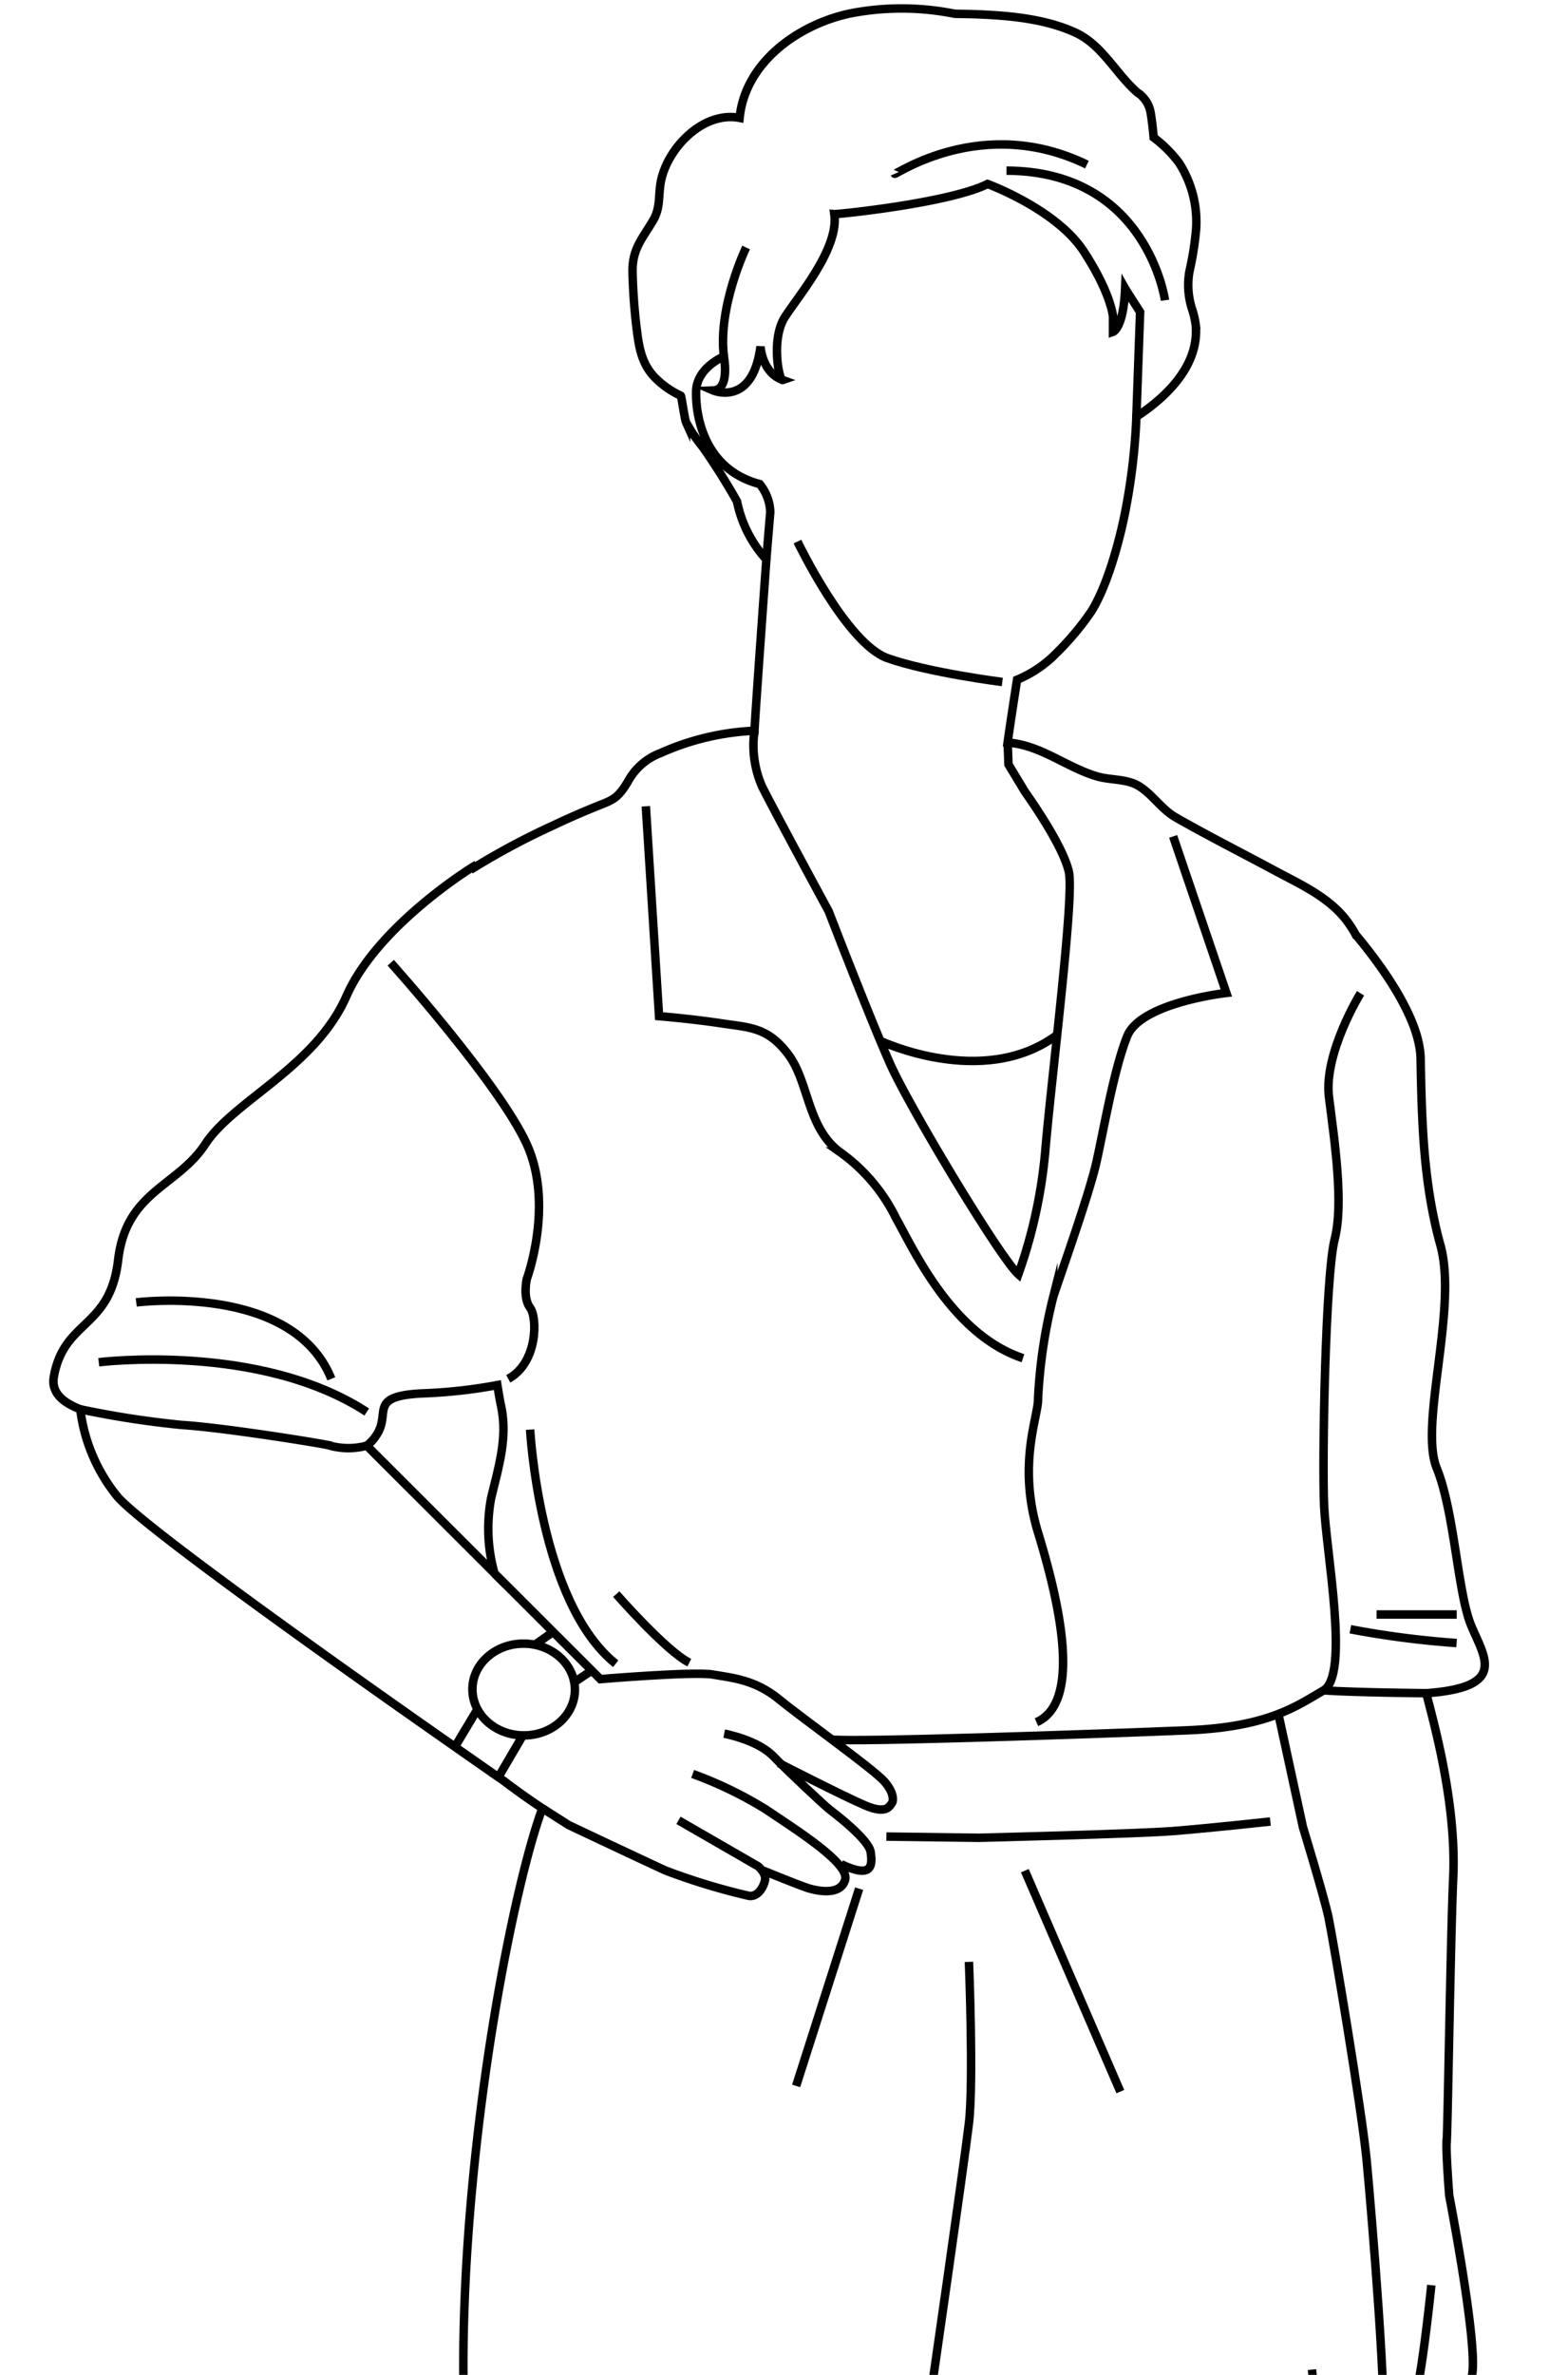 <svg xmlns="http://www.w3.org/2000/svg" xmlns:xlink="http://www.w3.org/1999/xlink" width="185" height="280" viewBox="0 0 185 280">
  <defs>
    <clipPath id="clip-path">
      <rect id="長方形_2089" data-name="長方形 2089" width="185" height="280" transform="translate(919 1821)" fill="#fff" stroke="#707070" stroke-width="1"/>
    </clipPath>
  </defs>
  <g id="マスクグループ_117" data-name="マスクグループ 117" transform="translate(-919 -1821)" clip-path="url(#clip-path)">
    <g id="グループ_9738" data-name="グループ 9738" transform="translate(259 463.532)">
      <path id="パス_11949" data-name="パス 11949" d="M685.491,513.6s-15.206-9.8-17.254-16.522a82.9,82.9,0,0,1-.763-10.027,12.488,12.488,0,0,0,5.308-3.29S676.258,318,676.213,291.082c0-1.6-.017-3.16-.037-4.707,3.633.81,9.294-2.437,10.538-6.509.011-.035.021-.068.03-.1.792-2.647-1.659-16.248-2.639-21.42,0,0-.346-4.432-.316-6.075.115.023.477-24.587.788-31.384.412-8.994-2.451-18.794-3.178-21.756,9.7-.7,6.82-4.251,5.269-8.048-1.568-3.838-1.95-13.372-4.04-18.49s2.5-18.832.447-26.253-2.2-14.7-2.346-22.054c-.094-4.695-4.49-10.79-7.657-14.587a13.227,13.227,0,0,0-1.092-1.693c-2.151-2.8-5.509-4.27-8.537-5.9-3.854-2.072-7.777-4.048-11.577-6.218-1.727-.987-2.746-2.71-4.372-3.709-1.426-.876-3.312-.681-4.869-1.124-3.426-.978-6.32-3.408-9.9-3.928-.239-.035-.481-.055-.722-.073.241-1.756.715-4.845,1.115-7.41a13.861,13.861,0,0,0,4.628-3.127,32.773,32.773,0,0,0,4.148-4.953c2.506-4.026,3.928-11.444,3.928-11.444a73.074,73.074,0,0,0,1.374-11.487c3.884-2.545,7.425-6.264,7-10.815a9.965,9.965,0,0,0-.462-1.968,9.209,9.209,0,0,1-.275-4.371,36.964,36.964,0,0,0,.782-4.949,12.882,12.882,0,0,0-2.023-7.847,15.038,15.038,0,0,0-2.984-2.975c-.089-1-.2-2-.364-2.97a3.548,3.548,0,0,0-1.576-2.346c-2.54-2.227-4.132-5.605-7.31-7.057-3.647-1.665-7.994-2.025-11.951-2.162-.737-.026-1.482-.034-2.225-.047-.194-.035-.387-.074-.583-.106a31.715,31.715,0,0,0-11.885.08c-6.115,1.333-12.313,5.795-12.957,12.3-4.308-.817-8.492,3.523-9.284,7.463-.319,1.588-.026,3.091-.894,4.575-1.284,2.2-2.514,3.394-2.454,6.15a67.341,67.341,0,0,0,.518,6.926c.268,2.124.618,3.964,2.157,5.539a10.588,10.588,0,0,0,3.013,2.1c.088.042.448,2.737.629,3.14A18.694,18.694,0,0,0,596,52.166a75.059,75.059,0,0,1,4.075,6.453,14.359,14.359,0,0,0,3.463,6.844s-1.314,18.2-1.4,20.193a30.341,30.341,0,0,0-11.094,2.633,7.286,7.286,0,0,0-3.863,3.4c-1.274,2.1-1.821,2.131-3.943,2.995-1.618.659-3.218,1.359-4.8,2.112a85.918,85.918,0,0,0-9.407,5.009l-.079-.118s-11.279,6.886-14.961,15.263-13.277,12.3-16.63,17.412-9.35,5.557-10.306,13.708-6.38,6.969-7.585,13.754c-.319,1.8.954,3,3.119,3.829a20.176,20.176,0,0,0,4.442,10.365c3.54,3.941,28.264,21.4,39.76,29.433,2.37,1.66,4.179,2.922,5.125,3.579.46.311.711.488.731.5.389.316.823.621,1.281.957,1.04.765,2.106,1.5,3.183,2.22-3.222,8.633-8.849,36.177-9.3,62.682-.463,27.159,6.724,201.614,6.724,201.614a23.445,23.445,0,0,0,8.392,3.772c.568.132,1.107.29,1.634.457.647,7.877,1.2,14.747,1.244,15.8.058,1.347.032,2.689-.034,4.032-.945,4.667-2.688,14.277-2.684,21.69.005,7.585,4.754,21.118,8.613,21.009s9.021-13.169,9.337-21.4c.248-6.452-1.941-18.235-2.9-23.036.018-.694.051-1.388.112-2.08.174-1.986.544-6.542.984-12.046.2-.035.393-.058.6-.1,4.054-.888,13-4.753,14.661-9.205,1.069-2.9,7.61-187.907,7.61-187.907l11.486,191.851a85.888,85.888,0,0,1,16.644,4.048c.214,3.082.377,5.859.445,7.93.1,2.954.182,5.958.253,8.7,0,0-1.91,6.845-.971,9.8,1.331,4.186,4,3.7,4.395,5.686a68.715,68.715,0,0,1,.407,7.927l3.172.208s-.612-6.332-.384-7.311.607-2.545,3.87-1.785,9.11,6.108,14.627,8.218,9.9,1.738,14.46,1.882,8.436-.933,5.715-3.65S685.491,513.6,685.491,513.6Zm-129.1-343.654a4.707,4.707,0,0,0,1.078-1.15c1.953-2.749-1.279-4.8,6.075-5.038a59.418,59.418,0,0,0,8.257-.955c.15.957.295,1.806.432,2.442.821,3.8-.311,7.25-1.175,10.915a19.465,19.465,0,0,0,.4,8.831Z" transform="translate(146.88 1357.969)" fill="none" stroke="#000" stroke-miterlimit="10" stroke-width="1"/>
      <path id="パス_11950" data-name="パス 11950" d="M648.1,77.627s.343-4.149.466-5.593a5.531,5.531,0,0,0-1.248-3.3c-6.635-1.745-7.578-8.172-7.5-10.957s3.27-4.085,3.27-4.085.765,3.93-1.253,4.007c0,0,4.639,1.986,5.578-5.185,0,0,.152,3.061,2.611,3.95-.4.137-1.423-4.827.285-7.452s6.373-8.1,5.81-12.1c.331.033,13.554-1.3,18.085-3.556,0,0,8.078,2.953,11.331,7.923S689,48.974,689,48.974v1.818s1.242-.413,1.433-5.107c.056.1,1.767,2.762,1.767,2.762L691.759,60.8" transform="translate(102.315 1345.805)" fill="none" stroke="#000" stroke-miterlimit="10" stroke-width="1"/>
      <path id="パス_11951" data-name="パス 11951" d="M658.8,100.286s5.768,12.026,10.618,13.744,13.55,2.812,13.55,2.812" transform="translate(95.288 1321.033)" fill="none" stroke="#000" stroke-miterlimit="10" stroke-width="1"/>
      <path id="パス_11952" data-name="パス 11952" d="M650.674,135.7a12.091,12.091,0,0,0,.917,6.624c1.527,3.035,7.843,14.674,7.843,14.674s4.927,12.787,7.259,18,12.987,22.9,15.115,24.785a58.661,58.661,0,0,0,3.2-14.832c.806-9.178,3.4-29.657,2.763-32.59s-4.233-8.115-5.18-9.459l-1.948-3.222-.1-2.585" transform="translate(98.343 1307.924)" fill="none" stroke="#000" stroke-miterlimit="10" stroke-width="1"/>
      <path id="パス_11953" data-name="パス 11953" d="M630.393,149.838l1.56,24.746s3.9.322,7.31.84,5.508.436,7.943,3.68,2.2,8.515,5.98,11.425a20.769,20.769,0,0,1,6.753,7.93c2.01,3.55,6.557,13.664,14.949,16.449" transform="translate(105.805 1302.691)" fill="none" stroke="#000" stroke-miterlimit="10" stroke-width="1"/>
      <path id="パス_11954" data-name="パス 11954" d="M719.161,155.478l6.276,18.457s-10.108,1.127-11.7,5.106-2.793,11.177-3.656,14.96-4.229,13.2-5.06,15.742a61.218,61.218,0,0,0-1.8,12.026c.057,2.069-2.473,7.695,0,15.793s5.26,19.968-.186,22.351" transform="translate(79.253 1300.603)" fill="none" stroke="#000" stroke-miterlimit="10" stroke-width="1"/>
      <path id="パス_11955" data-name="パス 11955" d="M674.307,193.408s12.033,5.709,20.691-.574" transform="translate(89.55 1286.776)" fill="none" stroke="#000" stroke-miterlimit="10" stroke-width="1"/>
      <path id="パス_11956" data-name="パス 11956" d="M524.453,262.715a110.25,110.25,0,0,0,11.93,1.845c4.4.267,14.475,1.832,17.279,2.369a8.215,8.215,0,0,0,4.589.076" transform="translate(145.019 1260.91)" fill="none" stroke="#000" stroke-miterlimit="10" stroke-width="1"/>
      <path id="パス_11957" data-name="パス 11957" d="M527.913,253.724s18.969-2.374,31.618,5.865" transform="translate(143.738 1264.355)" fill="none" stroke="#000" stroke-miterlimit="10" stroke-width="1"/>
      <path id="パス_11958" data-name="パス 11958" d="M534.935,242.59s18.411-2.371,23.018,9.009" transform="translate(141.139 1268.434)" fill="none" stroke="#000" stroke-miterlimit="10" stroke-width="1"/>
      <path id="パス_11959" data-name="パス 11959" d="M582.61,179.125s12.768,14.216,16.04,21.375,0,15.95,0,15.95-.482,2.191.4,3.356.914,6.493-2.577,8.378" transform="translate(123.492 1291.85)" fill="none" stroke="#000" stroke-miterlimit="10" stroke-width="1"/>
      <path id="パス_11960" data-name="パス 11960" d="M602.026,293.411l12.5,12.482s11.044-.93,13.277-.54,4.956.586,7.793,2.906,11.208,8.287,12.442,9.7,1.063,2.392.85,2.606-.5,1.336-3.107.225-10.193-5-10.193-5" transform="translate(116.305 1249.547)" fill="none" stroke="#000" stroke-miterlimit="10" stroke-width="1"/>
      <path id="パス_11961" data-name="パス 11961" d="M645.072,323.434s3.907.714,5.79,2.657,6.084,5.861,6.654,6.3,4.631,3.507,4.842,5.022.229,3.193-3.489,1.408" transform="translate(100.371 1238.434)" fill="none" stroke="#000" stroke-miterlimit="10" stroke-width="1"/>
      <path id="パス_11962" data-name="パス 11962" d="M639.165,330.977a46.5,46.5,0,0,1,8.667,4.2c3.456,2.341,9.852,6.328,9.324,8.262s-3.324,1.312-4.293,1.024-5.358-2.085-5.358-2.085" transform="translate(102.558 1235.642)" fill="none" stroke="#000" stroke-miterlimit="10" stroke-width="1"/>
      <path id="パス_11963" data-name="パス 11963" d="M627.071,338.834l9.4,5.42s1.005.821.8,1.686-.87,1.929-1.872,1.8a75.331,75.331,0,0,1-9.817-2.976c-2.064-.932-11.447-5.363-11.447-5.363l-3.116-1.98" transform="translate(112.978 1233.256)" fill="none" stroke="#000" stroke-miterlimit="10" stroke-width="1"/>
      <path id="パス_11964" data-name="パス 11964" d="M608.717,266.517s1.1,20.423,10.1,27.606" transform="translate(113.828 1259.502)" fill="none" stroke="#000" stroke-miterlimit="10" stroke-width="1"/>
      <path id="パス_11965" data-name="パス 11965" d="M624.855,297.314s5.838,6.683,8.617,8.083" transform="translate(107.855 1248.103)" fill="none" stroke="#000" stroke-miterlimit="10" stroke-width="1"/>
      <path id="パス_11966" data-name="パス 11966" d="M727.607,184.843s-4.376,7.066-3.719,12.266,1.754,12.511.667,16.746-1.487,25.865-1.246,31.387,3.04,19.988-.068,21.793-6.454,4.3-15.922,4.7-40.079,1.452-42.1,1.083" transform="translate(92.913 1289.734)" fill="none" stroke="#000" stroke-miterlimit="10" stroke-width="1"/>
      <path id="パス_11967" data-name="パス 11967" d="M769.462,315.668s-8.132-.073-12.126-.33" transform="translate(58.817 1241.431)" fill="none" stroke="#000" stroke-miterlimit="10" stroke-width="1"/>
      <path id="パス_11968" data-name="パス 11968" d="M762.367,303.891a108.363,108.363,0,0,0,12.536,1.626" transform="translate(56.955 1245.668)" fill="none" stroke="#000" stroke-miterlimit="10" stroke-width="1"/>
      <line id="線_368" data-name="線 368" x2="9.458" transform="translate(822.413 1547.82)" fill="none" stroke="#000" stroke-miterlimit="10" stroke-width="1"/>
      <path id="パス_11969" data-name="パス 11969" d="M748.885,319.753l2.9,13.357s2.477,8.119,3.006,10.587,3.962,22.9,4.51,28.707,2.583,30.118,1.811,32.143" transform="translate(61.945 1239.797)" fill="none" stroke="#000" stroke-miterlimit="10" stroke-width="1"/>
      <path id="パス_11970" data-name="パス 11970" d="M774.515,426.674s-1.323,12.981-2.177,13.714a7.169,7.169,0,0,1-2.958.976" transform="translate(54.359 1200.22)" fill="none" stroke="#000" stroke-miterlimit="10" stroke-width="1"/>
      <path id="パス_11971" data-name="パス 11971" d="M675.455,341.655l10.891.144s18.644-.457,22.934-.794,11.479-1.125,11.479-1.125" transform="translate(89.125 1232.347)" fill="none" stroke="#000" stroke-miterlimit="10" stroke-width="1"/>
      <path id="パス_11972" data-name="パス 11972" d="M688.192,366.155s.57,14.168,0,19.015-4.635,32.949-4.635,32.949" transform="translate(86.128 1222.621)" fill="none" stroke="#000" stroke-miterlimit="10" stroke-width="1"/>
      <path id="パス_11973" data-name="パス 11973" d="M665.981,352.451l-7.434,23.258" transform="translate(95.384 1227.694)" fill="none" stroke="#000" stroke-miterlimit="10" stroke-width="1"/>
      <line id="線_369" data-name="線 369" x2="11.265" y2="26.047" transform="translate(780.916 1578.024)" fill="none" stroke="#000" stroke-miterlimit="10" stroke-width="1"/>
      <path id="パス_11974" data-name="パス 11974" d="M645.382,520.338s-.2,40.53,1.024,56.094,1.983,22.883,1.983,22.883l-3.354,70.725" transform="translate(100.385 1165.55)" fill="none" stroke="#000" stroke-miterlimit="10" stroke-width="1"/>
      <path id="パス_11975" data-name="パス 11975" d="M753.291,442.478a194.334,194.334,0,0,1,1.067,23.313c-.267,11.718-2.829,92.723-2.829,92.723l-1.448,16.818,2.547,69.728" transform="translate(61.502 1194.37)" fill="none" stroke="#000" stroke-miterlimit="10" stroke-width="1"/>
      <path id="パス_11976" data-name="パス 11976" d="M622.841,763.754l7.288,3.029a19.335,19.335,0,0,0,3.517,1,38.4,38.4,0,0,0,4.462-.169" transform="translate(108.6 1075.45)" fill="none" stroke="#000" stroke-miterlimit="10" stroke-width="1"/>
      <path id="パス_11977" data-name="パス 11977" d="M727.1,767.955a57.879,57.879,0,0,0,6.04,2.405c3.045.986,4.79,1.8,7.463,1.436a31.431,31.431,0,0,0,3.742-.672" transform="translate(70.009 1073.895)" fill="none" stroke="#000" stroke-miterlimit="10" stroke-width="1"/>
      <path id="パス_11978" data-name="パス 11978" d="M623.686,797.569s-1.484,11.964.641,17,2.925,7.561,6.042,7.756,5.914-5.588,6.255-11.6.2-15.99.2-15.99" transform="translate(108.474 1063.981)" fill="none" stroke="#000" stroke-miterlimit="10" stroke-width="1"/>
      <path id="パス_11979" data-name="パス 11979" d="M728.209,794.359a44.8,44.8,0,0,0,15.094,9.492c9.384,3.557,12.383,5.627,19.471,3.6" transform="translate(69.598 1064.122)" fill="none" stroke="#000" stroke-miterlimit="10" stroke-width="1"/>
      <path id="パス_11980" data-name="パス 11980" d="M716.654,46.136s-2.12-15.233-18.7-15.282" transform="translate(80.797 1346.733)" fill="none" stroke="#000" stroke-miterlimit="10" stroke-width="1"/>
      <path id="パス_11981" data-name="パス 11981" d="M677.012,29.408c.083.193,10.314-7.083,22.679-1.081" transform="translate(88.549 1348.548)" fill="none" stroke="#000" stroke-miterlimit="10" stroke-width="1"/>
      <path id="パス_11982" data-name="パス 11982" d="M647.578,45.241s-3.358,6.953-2.62,12.85" transform="translate(100.453 1341.408)" fill="none" stroke="#000" stroke-miterlimit="10" stroke-width="1"/>
      <path id="パス_11983" data-name="パス 11983" d="M610,312.094c-.051,2.987-2.8,5.364-6.138,5.307s-6-2.525-5.953-5.512,2.8-5.364,6.138-5.306S610.05,309.106,610,312.094Z" transform="translate(117.83 1244.673)" fill="none" stroke="#000" stroke-miterlimit="10" stroke-width="1"/>
      <line id="線_370" data-name="線 370" y1="4.435" x2="2.659" transform="translate(713.674 1558.988)" fill="none" stroke="#000" stroke-miterlimit="10" stroke-width="1"/>
      <line id="線_371" data-name="線 371" y1="4.929" x2="2.892" transform="translate(718.799 1562.073)" fill="none" stroke="#000" stroke-miterlimit="10" stroke-width="1"/>
      <line id="線_372" data-name="線 372" y1="1.515" x2="2.145" transform="translate(723.11 1549.873)" fill="none" stroke="#000" stroke-miterlimit="10" stroke-width="1"/>
      <line id="線_373" data-name="線 373" y1="1.315" x2="1.964" transform="translate(727.851 1554.427)" fill="none" stroke="#000" stroke-miterlimit="10" stroke-width="1"/>
    </g>
  </g>
</svg>
